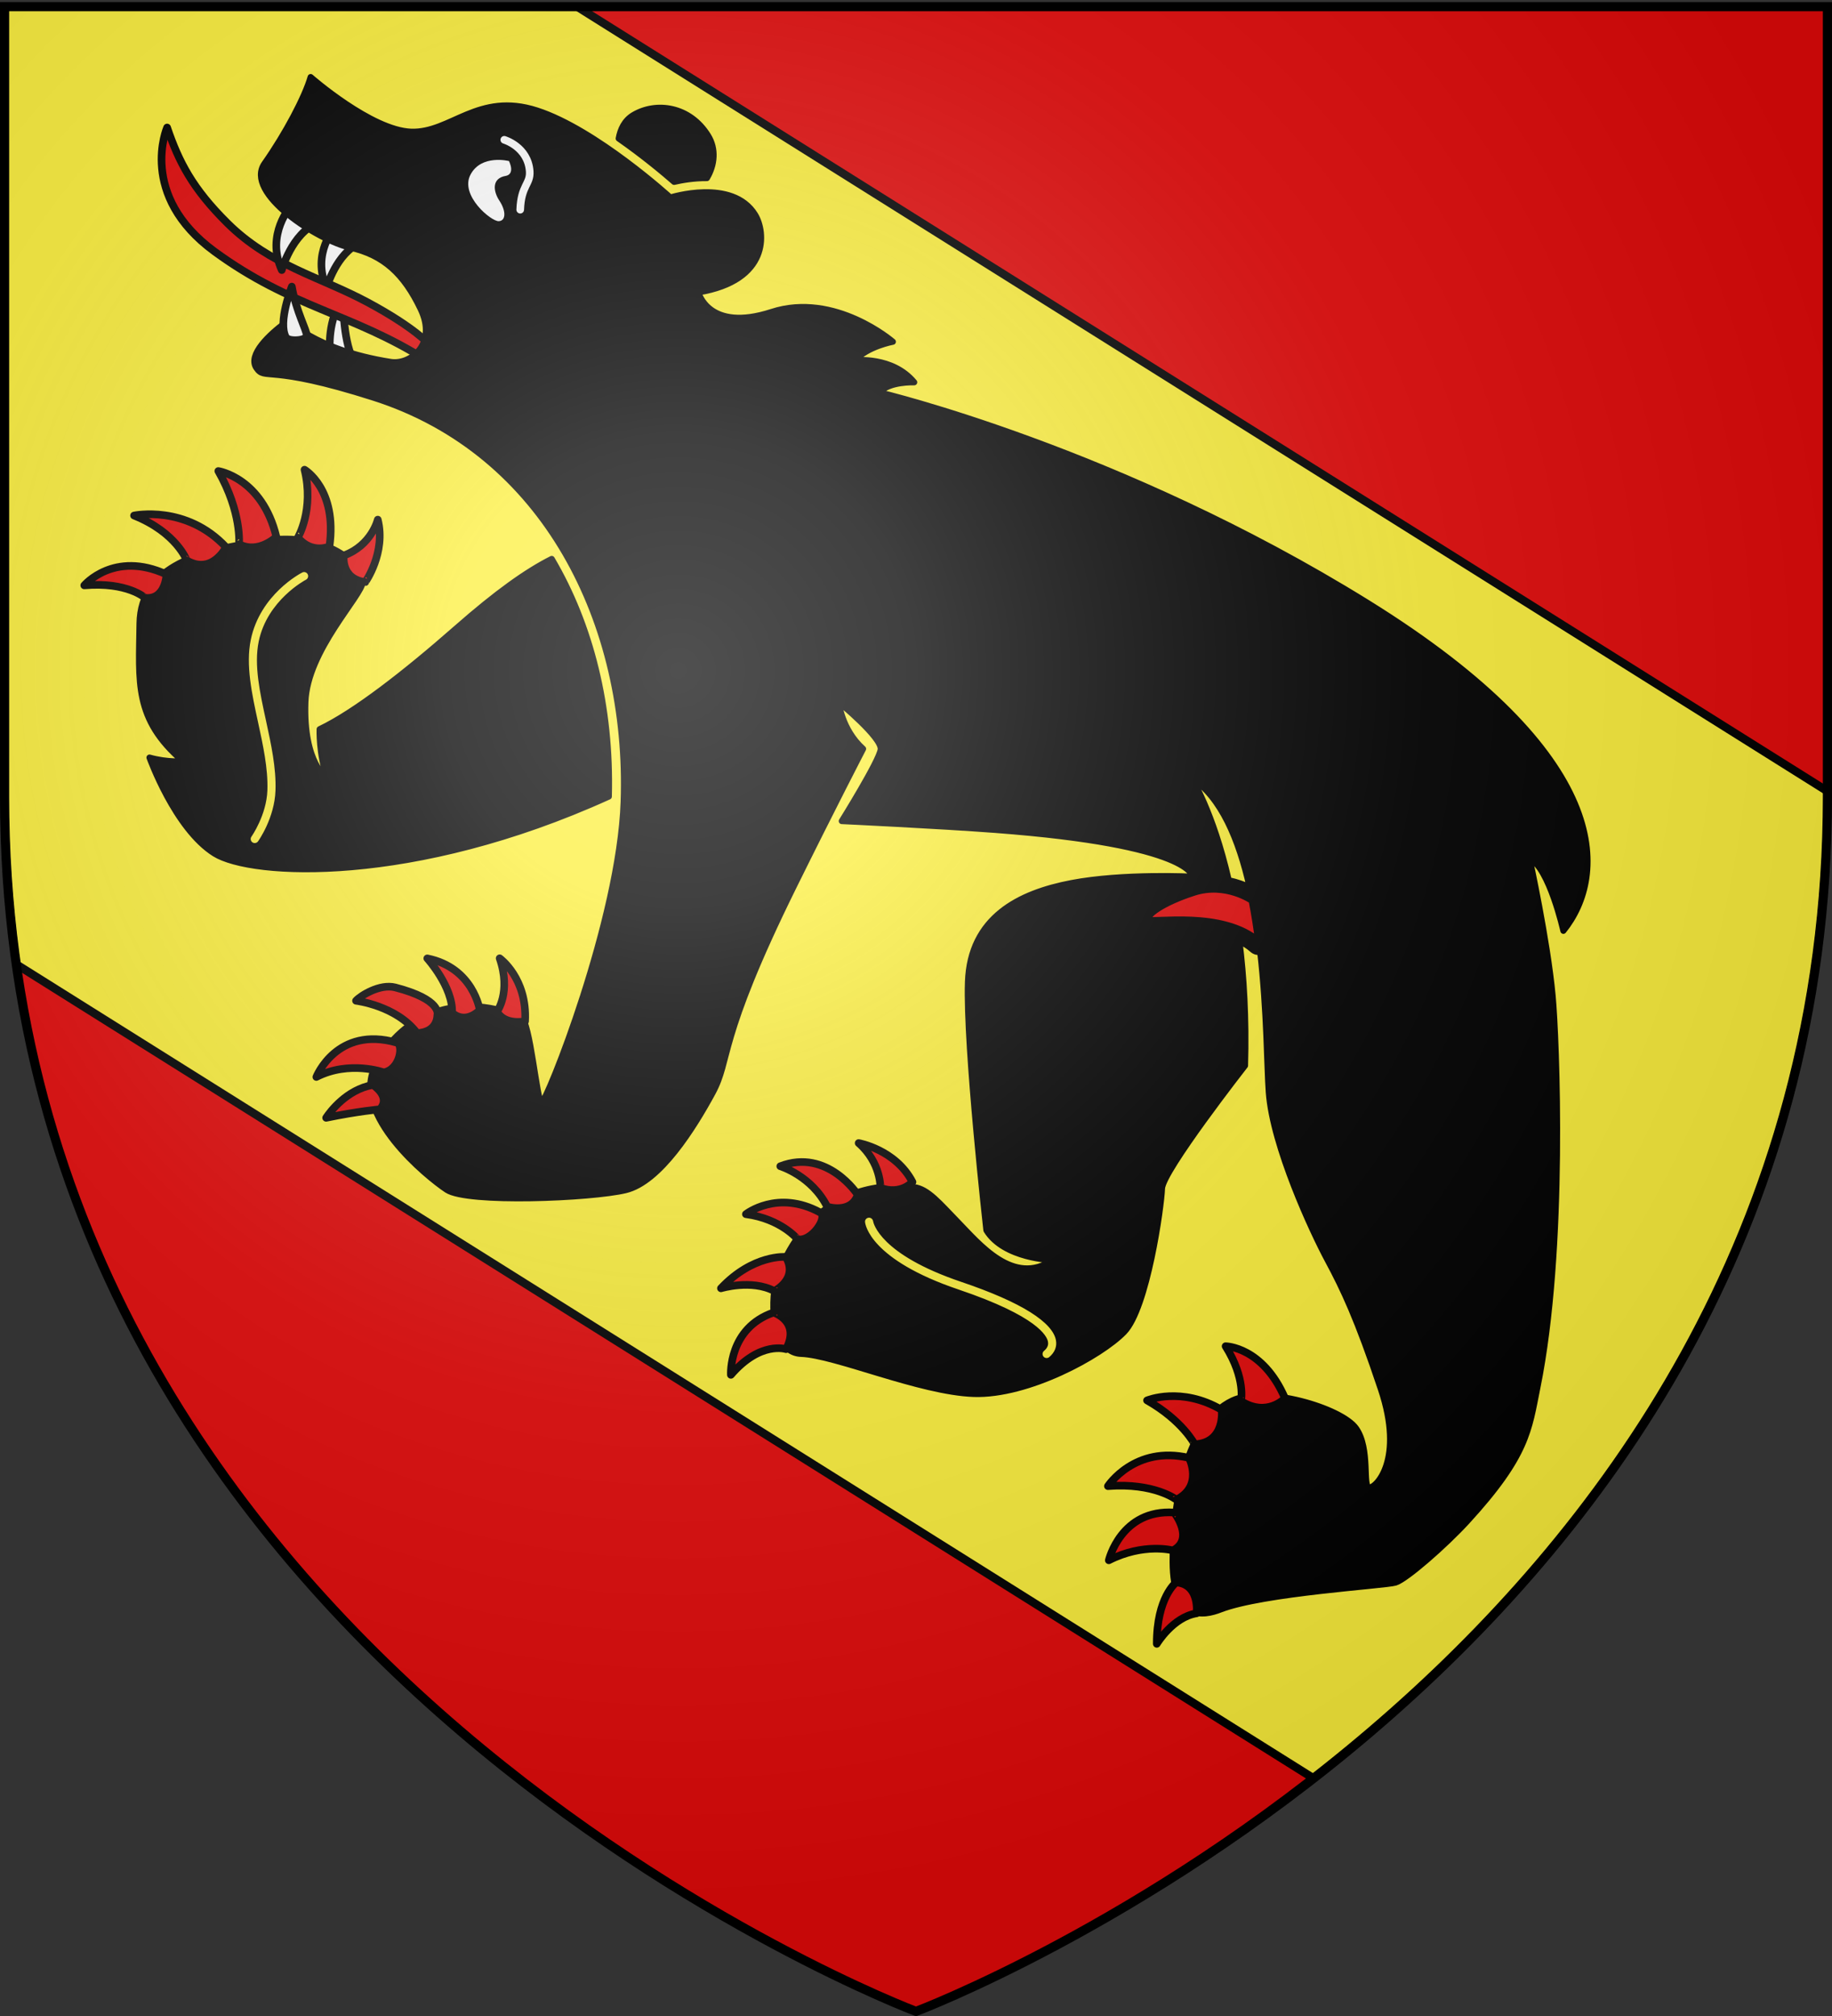 <?xml version="1.0" encoding="utf-8"?>
<!-- Generator: Adobe Illustrator 16.0.0, SVG Export Plug-In . SVG Version: 6.00 Build 0)  -->
<!DOCTYPE svg PUBLIC "-//W3C//DTD SVG 1.1//EN" "http://www.w3.org/Graphics/SVG/1.1/DTD/svg11.dtd">
<svg version="1.1"
	 id="svg2" xmlns:dc="http://purl.org/dc/elements/1.1/" xmlns:cc="http://creativecommons.org/ns#" xmlns:rdf="http://www.w3.org/1999/02/22-rdf-syntax-ns#" xmlns:sodipodi="http://sodipodi.sourceforge.net/DTD/sodipodi-0.dtd" xmlns:inkscape="http://www.inkscape.org/namespaces/inkscape" xmlns:svg="http://www.w3.org/2000/svg" inkscape:output_extension="org.inkscape.output.svg.inkscape" sodipodi:docname="Blason ville fr Guerpont 55.svg" sodipodi:version="0.32" inkscape:version="0.48.1 r9760" inkscape:export-ydpi="144" inkscape:export-filename="/Users/olivier/Desktop/Blason Rouge/Blason_Vide_3D.png" inkscape:export-xdpi="144"
	 xmlns="http://www.w3.org/2000/svg" xmlns:xlink="http://www.w3.org/1999/xlink" x="0px" y="0px" width="600px" height="660px"
	 viewBox="0 0 600 660" enable-background="new 0 0 600 660" xml:space="preserve">
<rect x="0" y="0" width="600" height="660" fill="#333333" stroke="none"/>
<g id="layer1_1_" inkscape:label="Contour final" inkscape:groupmode="layer" sodipodi:insensitive="true">
	<path id="path1411_1_" sodipodi:nodetypes="cccccc" inkscape:export-ydpi="144" inkscape:export-xdpi="144" fill="#E20909" d="
		M300,658.5c0,0-298.5-112.317-298.5-397.771V2.178h597V260.73C598.5,546.18,300,658.5,300,658.5z"/>
</g>
<path fill="#FCEF3C" stroke="#000000" stroke-width="2.7" stroke-linecap="round" stroke-linejoin="round" d="M598.5,259.033
	L189.001,2.178H1.5v258.551c0,19.098,1.348,37.414,3.841,54.98l424.856,266.488C510.6,519.544,598.5,415.632,598.5,260.73V259.033z"
	/>
<sodipodi:namedview  height="660px" gridtolerance="10.0" guidetolerance="10.0" objecttolerance="10.0" borderopacity="1.0" bordercolor="#666666" pagecolor="#f2efe7" showgrid="false" inkscape:zoom="0.58696502" inkscape:cx="111.0719" inkscape:cy="329.66161" showguides="true" id="base" inkscape:window-height="605" inkscape:window-width="1047" inkscape:pageopacity="1" inkscape:pageshadow="2" inkscape:guide-bbox="true" inkscape:current-layer="g2866" inkscape:window-y="4" inkscape:window-x="351" inkscape:window-maximized="0">
	<sodipodi:guide  id="guide33117" orientation="1,0" position="300,286"></sodipodi:guide>
</sodipodi:namedview>
<desc  id="desc4">Flag of Canton of Valais (Wallis)</desc>
<defs>
	
	
		<inkscape:perspective  inkscape:vp_z="600 : 330 : 1" inkscape:vp_y="0 : 1000 : 0" inkscape:vp_x="0 : 330 : 1" id="perspective22" sodipodi:type="inkscape:persp3d" inkscape:persp3d-origin="300 : 220 : 1">
		</inkscape:perspective>
	
		<inkscape:perspective  inkscape:vp_z="600 : 330 : 1" inkscape:vp_y="0 : 1000 : 0" inkscape:vp_x="0 : 330 : 1" id="perspective32" sodipodi:type="inkscape:persp3d" inkscape:persp3d-origin="300 : 220 : 1">
		</inkscape:perspective>
	
		<inkscape:perspective  inkscape:vp_z="744.09448 : 526.18109 : 1" inkscape:vp_y="0 : 1000 : 0" inkscape:vp_x="0 : 526.18109 : 1" id="perspective13892" sodipodi:type="inkscape:persp3d" inkscape:persp3d-origin="372.04724 : 350.78739 : 1">
		</inkscape:perspective>
	
		<inkscape:perspective  inkscape:vp_z="600 : 330 : 1" inkscape:vp_y="0 : 1000 : 0" inkscape:vp_x="0 : 330 : 1" id="perspective97" sodipodi:type="inkscape:persp3d" inkscape:persp3d-origin="300 : 220 : 1">
		</inkscape:perspective>
	
		<inkscape:perspective  inkscape:vp_z="438 : 240 : 1" inkscape:vp_y="0 : 1000 : 0" inkscape:vp_x="0 : 240 : 1" id="perspective153" sodipodi:type="inkscape:persp3d" inkscape:persp3d-origin="219 : 160 : 1">
		</inkscape:perspective>
	
		<inkscape:perspective  inkscape:vp_z="744.09448 : 526.18109 : 1" inkscape:vp_y="0 : 1000 : 0" inkscape:vp_x="0 : 526.18109 : 1" id="perspective9901" sodipodi:type="inkscape:persp3d" inkscape:persp3d-origin="372.04724 : 350.78739 : 1">
		</inkscape:perspective>
	
		<inkscape:perspective  inkscape:vp_z="744.09448 : 526.18109 : 1" inkscape:vp_y="0 : 1000 : 0" inkscape:vp_x="0 : 526.18109 : 1" id="perspective14393" sodipodi:type="inkscape:persp3d" inkscape:persp3d-origin="372.04724 : 350.78739 : 1">
		</inkscape:perspective>
	
		<inkscape:perspective  inkscape:vp_z="744.09448 : 526.18109 : 1" inkscape:vp_y="0 : 1000 : 0" inkscape:vp_x="0 : 526.18109 : 1" id="perspective42068" sodipodi:type="inkscape:persp3d" inkscape:persp3d-origin="372.04724 : 350.78739 : 1">
		</inkscape:perspective>
	
		<inkscape:perspective  inkscape:vp_z="744.09448 : 526.18109 : 1" inkscape:vp_y="0 : 1000 : 0" inkscape:vp_x="0 : 526.18109 : 1" id="perspective41980" sodipodi:type="inkscape:persp3d" inkscape:persp3d-origin="372.04724 : 350.78739 : 1">
		</inkscape:perspective>
	
		<inkscape:perspective  inkscape:vp_z="744.09448 : 526.18109 : 1" inkscape:vp_y="0 : 1000 : 0" inkscape:vp_x="0 : 526.18109 : 1" id="perspective17821" sodipodi:type="inkscape:persp3d" inkscape:persp3d-origin="372.04724 : 350.78739 : 1">
		</inkscape:perspective>
	
		<inkscape:perspective  inkscape:vp_z="744.09448 : 526.18109 : 1" inkscape:vp_y="0 : 1000 : 0" inkscape:vp_x="0 : 526.18109 : 1" id="perspective8417" sodipodi:type="inkscape:persp3d" inkscape:persp3d-origin="372.04724 : 350.78739 : 1">
		</inkscape:perspective>
	
		<inkscape:perspective  inkscape:vp_z="744.09448 : 526.18109 : 1" inkscape:vp_y="0 : 1000 : 0" inkscape:vp_x="0 : 526.18109 : 1" id="perspective8367" sodipodi:type="inkscape:persp3d" inkscape:persp3d-origin="372.04724 : 350.78739 : 1">
		</inkscape:perspective>
	
		<inkscape:perspective  inkscape:vp_z="744.09448 : 526.18109 : 1" inkscape:vp_y="0 : 1000 : 0" inkscape:vp_x="0 : 526.18109 : 1" id="perspective7204" sodipodi:type="inkscape:persp3d" inkscape:persp3d-origin="372.04724 : 350.78739 : 1">
		</inkscape:perspective>
	
		<inkscape:perspective  inkscape:vp_z="744.09448 : 526.18109 : 1" inkscape:vp_y="0 : 1000 : 0" inkscape:vp_x="0 : 526.18109 : 1" id="perspective33480" sodipodi:type="inkscape:persp3d" inkscape:persp3d-origin="372.04724 : 350.78739 : 1">
		</inkscape:perspective>
	
		<inkscape:perspective  inkscape:vp_z="744.09448 : 526.18109 : 1" inkscape:vp_y="0 : 1000 : 0" inkscape:vp_x="0 : 526.18109 : 1" id="perspective10262" sodipodi:type="inkscape:persp3d" inkscape:persp3d-origin="372.04724 : 350.78739 : 1">
		</inkscape:perspective>
	
		<inkscape:perspective  inkscape:vp_z="744.09448 : 526.18109 : 1" inkscape:vp_y="0 : 1000 : 0" inkscape:vp_x="0 : 526.18109 : 1" id="perspective33797" sodipodi:type="inkscape:persp3d" inkscape:persp3d-origin="372.04724 : 350.78739 : 1">
		</inkscape:perspective>
	
		<inkscape:perspective  inkscape:vp_z="744.09448 : 526.18109 : 1" inkscape:vp_y="0 : 1000 : 0" inkscape:vp_x="0 : 526.18109 : 1" id="perspective33471" sodipodi:type="inkscape:persp3d" inkscape:persp3d-origin="372.04724 : 350.78739 : 1">
		</inkscape:perspective>
	
		<inkscape:perspective  inkscape:vp_z="744.09448 : 526.18109 : 1" inkscape:vp_y="0 : 1000 : 0" inkscape:vp_x="0 : 526.18109 : 1" id="perspective33461" sodipodi:type="inkscape:persp3d" inkscape:persp3d-origin="372.04724 : 350.78739 : 1">
		</inkscape:perspective>
	
		<inkscape:perspective  inkscape:vp_z="744.09448 : 526.18109 : 1" inkscape:vp_y="0 : 1000 : 0" inkscape:vp_x="0 : 526.18109 : 1" id="perspective10275" sodipodi:type="inkscape:persp3d" inkscape:persp3d-origin="372.04724 : 350.78739 : 1">
		</inkscape:perspective>
	
		<inkscape:perspective  inkscape:vp_z="744.09448 : 526.18109 : 1" inkscape:vp_y="0 : 1000 : 0" inkscape:vp_x="0 : 526.18109 : 1" id="perspective10157" sodipodi:type="inkscape:persp3d" inkscape:persp3d-origin="372.04724 : 350.78739 : 1">
		</inkscape:perspective>
	
		<inkscape:perspective  inkscape:vp_z="744.09448 : 526.18109 : 1" inkscape:vp_y="0 : 1000 : 0" inkscape:vp_x="0 : 526.18109 : 1" id="perspective5217" sodipodi:type="inkscape:persp3d" inkscape:persp3d-origin="372.04724 : 350.78739 : 1">
		</inkscape:perspective>
	
		<inkscape:perspective  inkscape:vp_z="744.09448 : 526.18109 : 1" inkscape:vp_y="0 : 1000 : 0" inkscape:vp_x="0 : 526.18109 : 1" id="perspective11874" sodipodi:type="inkscape:persp3d" inkscape:persp3d-origin="372.04724 : 350.78739 : 1">
		</inkscape:perspective>
	
		<inkscape:perspective  inkscape:vp_z="744.09448 : 526.18109 : 1" inkscape:vp_y="0 : 1000 : 0" inkscape:vp_x="0 : 526.18109 : 1" id="perspective8299" sodipodi:type="inkscape:persp3d" inkscape:persp3d-origin="372.04724 : 350.78739 : 1">
		</inkscape:perspective>
	
		<inkscape:perspective  inkscape:vp_z="744.09448 : 526.18109 : 1" inkscape:vp_y="0 : 1000 : 0" inkscape:vp_x="0 : 526.18109 : 1" id="perspective12112" sodipodi:type="inkscape:persp3d" inkscape:persp3d-origin="372.04724 : 350.78739 : 1">
		</inkscape:perspective>
	
		<inkscape:perspective  inkscape:vp_z="744.09448 : 526.18109 : 1" inkscape:vp_y="0 : 1000 : 0" inkscape:vp_x="0 : 526.18109 : 1" id="perspective9256" sodipodi:type="inkscape:persp3d" inkscape:persp3d-origin="372.04724 : 350.78739 : 1">
		</inkscape:perspective>
	
		<inkscape:perspective  inkscape:vp_z="744.09448 : 526.18109 : 1" inkscape:vp_y="0 : 1000 : 0" inkscape:vp_x="0 : 526.18109 : 1" id="perspective7683" sodipodi:type="inkscape:persp3d" inkscape:persp3d-origin="372.04724 : 350.78739 : 1">
		</inkscape:perspective>
	
		<inkscape:perspective  inkscape:vp_z="744.09448 : 526.18109 : 1" inkscape:vp_y="0 : 1000 : 0" inkscape:vp_x="0 : 526.18109 : 1" id="perspective6173" sodipodi:type="inkscape:persp3d" inkscape:persp3d-origin="372.04724 : 350.78739 : 1">
		</inkscape:perspective>
	
		<inkscape:perspective  inkscape:vp_z="744.09448 : 526.18109 : 1" inkscape:vp_y="0 : 1000 : 0" inkscape:vp_x="0 : 526.18109 : 1" id="perspective6678" sodipodi:type="inkscape:persp3d" inkscape:persp3d-origin="372.04724 : 350.78739 : 1">
		</inkscape:perspective>
	
		<inkscape:perspective  inkscape:vp_z="744.09448 : 526.18109 : 1" inkscape:vp_y="6.123234e-14 : 1000 : 0" inkscape:vp_x="0 : 526.18109 : 1" id="perspective7908" sodipodi:type="inkscape:persp3d" inkscape:persp3d-origin="372.04724 : 350.78739 : 1">
		</inkscape:perspective>
	
		<inkscape:perspective  inkscape:vp_z="600 : 330 : 1" inkscape:vp_y="0 : 1000 : 0" inkscape:vp_x="0 : 330 : 1" id="perspective62" sodipodi:type="inkscape:persp3d" inkscape:persp3d-origin="300 : 220 : 1">
		</inkscape:perspective>
	
		<inkscape:perspective  inkscape:vp_z="744.09448 : 526.18109 : 1" inkscape:vp_y="0 : 1000 : 0" inkscape:vp_x="0 : 526.18109 : 1" id="perspective10" sodipodi:type="inkscape:persp3d" inkscape:persp3d-origin="372.04724 : 350.78739 : 1">
		</inkscape:perspective>
	
		<inkscape:perspective  inkscape:vp_z="600 : 330 : 1" inkscape:vp_y="0 : 1000 : 0" inkscape:vp_x="0 : 330 : 1" id="perspective59" sodipodi:type="inkscape:persp3d" inkscape:persp3d-origin="300 : 220 : 1">
		</inkscape:perspective>
	
		<inkscape:perspective  inkscape:vp_z="744.09448 : 526.18109 : 1" inkscape:vp_y="0 : 1000 : 0" inkscape:vp_x="0 : 526.18109 : 1" id="perspective11146" sodipodi:type="inkscape:persp3d" inkscape:persp3d-origin="372.04724 : 350.78739 : 1">
		</inkscape:perspective>
	
		<inkscape:perspective  inkscape:vp_z="600 : 330 : 1" inkscape:vp_y="0 : 1000 : 0" inkscape:vp_x="0 : 330 : 1" id="perspective62-6" sodipodi:type="inkscape:persp3d" inkscape:persp3d-origin="300 : 220 : 1">
		</inkscape:perspective>
	
		<inkscape:perspective  inkscape:vp_z="600 : 330 : 1" inkscape:vp_y="0 : 1000 : 0" inkscape:vp_x="0 : 330 : 1" id="perspective8673" sodipodi:type="inkscape:persp3d" inkscape:persp3d-origin="300 : 220 : 1">
		</inkscape:perspective>
	
		<inkscape:perspective  inkscape:vp_z="600 : 330 : 1" inkscape:vp_y="0 : 1000 : 0" inkscape:vp_x="0 : 330 : 1" id="perspective8381" sodipodi:type="inkscape:persp3d" inkscape:persp3d-origin="300 : 220 : 1">
		</inkscape:perspective>
	
		<inkscape:perspective  inkscape:vp_z="600 : 330 : 1" inkscape:vp_y="0 : 1000 : 0" inkscape:vp_x="0 : 330 : 1" id="perspective8381-9" sodipodi:type="inkscape:persp3d" inkscape:persp3d-origin="300 : 220 : 1">
		</inkscape:perspective>
	
		<inkscape:perspective  inkscape:vp_z="600 : 330 : 1" inkscape:vp_y="0 : 1000 : 0" inkscape:vp_x="0 : 330 : 1" id="perspective8673-4" sodipodi:type="inkscape:persp3d" inkscape:persp3d-origin="300 : 220 : 1">
		</inkscape:perspective>
	
		<inkscape:perspective  inkscape:vp_z="600 : 330 : 1" inkscape:vp_y="0 : 1000 : 0" inkscape:vp_x="0 : 330 : 1" id="perspective62-0" sodipodi:type="inkscape:persp3d" inkscape:persp3d-origin="300 : 220 : 1">
		</inkscape:perspective>
	
		<inkscape:perspective  inkscape:vp_z="744.09448 : 526.18109 : 1" inkscape:vp_y="0 : 1000 : 0" inkscape:vp_x="0 : 526.18109 : 1" id="perspective11146-0" sodipodi:type="inkscape:persp3d" inkscape:persp3d-origin="372.04724 : 350.78739 : 1">
		</inkscape:perspective>
	
		<inkscape:perspective  inkscape:vp_z="600 : 330 : 1" inkscape:vp_y="0 : 1000 : 0" inkscape:vp_x="0 : 330 : 1" id="perspective2587" sodipodi:type="inkscape:persp3d" inkscape:persp3d-origin="300 : 220 : 1">
		</inkscape:perspective>
	
		<inkscape:perspective  inkscape:vp_z="600 : 330 : 1" inkscape:vp_y="0 : 1000 : 0" inkscape:vp_x="0 : 330 : 1" id="perspective36" sodipodi:type="inkscape:persp3d" inkscape:persp3d-origin="300 : 220 : 1">
		</inkscape:perspective>
	
		<inkscape:perspective  inkscape:vp_z="700 : 600 : 1" inkscape:vp_y="0 : 1000 : 0" inkscape:vp_x="-50 : 600 : 1" id="perspective4137" sodipodi:type="inkscape:persp3d" inkscape:persp3d-origin="300 : 400 : 1">
		</inkscape:perspective>
	
		<inkscape:perspective  inkscape:vp_z="700 : 600 : 1" inkscape:vp_y="0 : 1000 : 0" inkscape:vp_x="-50 : 600 : 1" id="perspective11825" sodipodi:type="inkscape:persp3d" inkscape:persp3d-origin="300 : 400 : 1">
		</inkscape:perspective>
	
		<inkscape:perspective  inkscape:vp_z="700 : 600 : 1" inkscape:vp_y="0 : 1000 : 0" inkscape:vp_x="-50 : 600 : 1" id="perspective10951" sodipodi:type="inkscape:persp3d" inkscape:persp3d-origin="300 : 400 : 1">
		</inkscape:perspective>
	
		<inkscape:perspective  inkscape:vp_z="700 : 600 : 1" inkscape:vp_y="0 : 1000 : 0" inkscape:vp_x="-50 : 600 : 1" id="perspective14654" sodipodi:type="inkscape:persp3d" inkscape:persp3d-origin="300 : 400 : 1">
		</inkscape:perspective>
	
		<inkscape:perspective  inkscape:vp_z="700 : 600 : 1" inkscape:vp_y="0 : 1000 : 0" inkscape:vp_x="-50 : 600 : 1" id="perspective10025" sodipodi:type="inkscape:persp3d" inkscape:persp3d-origin="300 : 400 : 1">
		</inkscape:perspective>
	
		<inkscape:perspective  inkscape:vp_z="700 : 600 : 1" inkscape:vp_y="0 : 1000 : 0" inkscape:vp_x="-50 : 600 : 1" id="perspective2596" sodipodi:type="inkscape:persp3d" inkscape:persp3d-origin="300 : 400 : 1">
		</inkscape:perspective>
	
		<inkscape:perspective  inkscape:vp_z="744.09448 : 526.18109 : 1" inkscape:vp_y="0 : 1000 : 0" inkscape:vp_x="0 : 526.18109 : 1" id="perspective2494" sodipodi:type="inkscape:persp3d" inkscape:persp3d-origin="372.04724 : 350.78739 : 1">
		</inkscape:perspective>
	
		<inkscape:perspective  inkscape:vp_z="600 : 330 : 1" inkscape:vp_y="0 : 1000 : 0" inkscape:vp_x="0 : 330 : 1" id="perspective91" sodipodi:type="inkscape:persp3d" inkscape:persp3d-origin="300 : 220 : 1">
		</inkscape:perspective>
	
		<inkscape:perspective  inkscape:vp_z="744.09448 : 526.18109 : 1" inkscape:vp_y="0 : 1000 : 0" inkscape:vp_x="0 : 526.18109 : 1" id="perspective2494-7" sodipodi:type="inkscape:persp3d" inkscape:persp3d-origin="372.04724 : 350.78739 : 1">
		</inkscape:perspective>
	
		<inkscape:perspective  inkscape:vp_z="600 : 330 : 1" inkscape:vp_y="0 : 1000 : 0" inkscape:vp_x="0 : 330 : 1" id="perspective91-6" sodipodi:type="inkscape:persp3d" inkscape:persp3d-origin="300 : 220 : 1">
		</inkscape:perspective>
	
		<inkscape:perspective  inkscape:vp_z="744.09448 : 526.18109 : 1" inkscape:vp_y="0 : 1000 : 0" inkscape:vp_x="0 : 526.18109 : 1" id="perspective2390" sodipodi:type="inkscape:persp3d" inkscape:persp3d-origin="372.04724 : 350.78739 : 1">
		</inkscape:perspective>
	
		<inkscape:perspective  inkscape:vp_z="744.09448 : 526.18109 : 1" inkscape:vp_y="0 : 1000 : 0" inkscape:vp_x="0 : 526.18109 : 1" id="perspective10-3" sodipodi:type="inkscape:persp3d" inkscape:persp3d-origin="372.04724 : 350.78739 : 1">
		</inkscape:perspective>
	
		<inkscape:perspective  inkscape:vp_z="600 : 330 : 1" inkscape:vp_y="0 : 1000 : 0" inkscape:vp_x="0 : 330 : 1" id="perspective107" sodipodi:type="inkscape:persp3d" inkscape:persp3d-origin="300 : 220 : 1">
		</inkscape:perspective>
	
		<inkscape:perspective  inkscape:vp_z="600 : 330 : 1" inkscape:vp_y="0 : 1000 : 0" inkscape:vp_x="0 : 330 : 1" id="perspective29" sodipodi:type="inkscape:persp3d" inkscape:persp3d-origin="300 : 220 : 1">
		</inkscape:perspective>
	
		<inkscape:perspective  inkscape:vp_z="600 : 330 : 1" inkscape:vp_y="0 : 1000 : 0" inkscape:vp_x="0 : 330 : 1" id="perspective157" sodipodi:type="inkscape:persp3d" inkscape:persp3d-origin="300 : 220 : 1">
		</inkscape:perspective>
	
		<inkscape:perspective  inkscape:vp_z="600 : 330 : 1" inkscape:vp_y="0 : 1000 : 0" inkscape:vp_x="0 : 330 : 1" id="perspective462" sodipodi:type="inkscape:persp3d" inkscape:persp3d-origin="300 : 220 : 1">
		</inkscape:perspective>
	
		<inkscape:perspective  inkscape:vp_z="744.09448 : 526.18109 : 1" inkscape:vp_y="0 : 1000 : 0" inkscape:vp_x="0 : 526.18109 : 1" id="perspective12141" sodipodi:type="inkscape:persp3d" inkscape:persp3d-origin="372.04724 : 350.78739 : 1">
		</inkscape:perspective>
	
		<inkscape:perspective  inkscape:vp_z="744.09448 : 526.18109 : 1" inkscape:vp_y="0 : 1000 : 0" inkscape:vp_x="0 : 526.18109 : 1" id="perspective12141-8" sodipodi:type="inkscape:persp3d" inkscape:persp3d-origin="372.04724 : 350.78739 : 1">
		</inkscape:perspective>
	
		<inkscape:perspective  inkscape:vp_z="600 : 330 : 1" inkscape:vp_y="0 : 1000 : 0" inkscape:vp_x="0 : 330 : 1" id="perspective462-0" sodipodi:type="inkscape:persp3d" inkscape:persp3d-origin="300 : 220 : 1">
		</inkscape:perspective>
	
		<inkscape:perspective  inkscape:vp_z="600 : 330 : 1" inkscape:vp_y="0 : 1000 : 0" inkscape:vp_x="0 : 330 : 1" id="perspective157-0" sodipodi:type="inkscape:persp3d" inkscape:persp3d-origin="300 : 220 : 1">
		</inkscape:perspective>
	
		<inkscape:perspective  inkscape:vp_z="600 : 330 : 1" inkscape:vp_y="0 : 1000 : 0" inkscape:vp_x="0 : 330 : 1" id="perspective29-0" sodipodi:type="inkscape:persp3d" inkscape:persp3d-origin="300 : 220 : 1">
		</inkscape:perspective>
	
		<inkscape:perspective  inkscape:vp_z="600 : 330 : 1" inkscape:vp_y="0 : 1000 : 0" inkscape:vp_x="0 : 330 : 1" id="perspective107-7" sodipodi:type="inkscape:persp3d" inkscape:persp3d-origin="300 : 220 : 1">
		</inkscape:perspective>
	
		<inkscape:perspective  inkscape:vp_z="744.09448 : 526.18109 : 1" inkscape:vp_y="0 : 1000 : 0" inkscape:vp_x="0 : 526.18109 : 1" id="perspective10-3-1" sodipodi:type="inkscape:persp3d" inkscape:persp3d-origin="372.04724 : 350.78739 : 1">
		</inkscape:perspective>
	
		<inkscape:perspective  inkscape:vp_z="744.09448 : 526.18109 : 1" inkscape:vp_y="0 : 1000 : 0" inkscape:vp_x="0 : 526.18109 : 1" id="perspective2390-6" sodipodi:type="inkscape:persp3d" inkscape:persp3d-origin="372.04724 : 350.78739 : 1">
		</inkscape:perspective>
	
		<inkscape:perspective  inkscape:vp_z="600 : 330 : 1" inkscape:vp_y="0 : 1000 : 0" inkscape:vp_x="0 : 330 : 1" id="perspective91-6-1" sodipodi:type="inkscape:persp3d" inkscape:persp3d-origin="300 : 220 : 1">
		</inkscape:perspective>
	
		<inkscape:perspective  inkscape:vp_z="744.09448 : 526.18109 : 1" inkscape:vp_y="0 : 1000 : 0" inkscape:vp_x="0 : 526.18109 : 1" id="perspective2494-7-0" sodipodi:type="inkscape:persp3d" inkscape:persp3d-origin="372.04724 : 350.78739 : 1">
		</inkscape:perspective>
	
		<inkscape:perspective  inkscape:vp_z="600 : 330 : 1" inkscape:vp_y="0 : 1000 : 0" inkscape:vp_x="0 : 330 : 1" id="perspective91-3" sodipodi:type="inkscape:persp3d" inkscape:persp3d-origin="300 : 220 : 1">
		</inkscape:perspective>
	
		<inkscape:perspective  inkscape:vp_z="744.09448 : 526.18109 : 1" inkscape:vp_y="0 : 1000 : 0" inkscape:vp_x="0 : 526.18109 : 1" id="perspective2494-5" sodipodi:type="inkscape:persp3d" inkscape:persp3d-origin="372.04724 : 350.78739 : 1">
		</inkscape:perspective>
	
		<inkscape:perspective  inkscape:vp_z="700 : 600 : 1" inkscape:vp_y="0 : 1000 : 0" inkscape:vp_x="-50 : 600 : 1" id="perspective2596-3" sodipodi:type="inkscape:persp3d" inkscape:persp3d-origin="300 : 400 : 1">
		</inkscape:perspective>
	
		<inkscape:perspective  inkscape:vp_z="700 : 600 : 1" inkscape:vp_y="0 : 1000 : 0" inkscape:vp_x="-50 : 600 : 1" id="perspective10025-3" sodipodi:type="inkscape:persp3d" inkscape:persp3d-origin="300 : 400 : 1">
		</inkscape:perspective>
	
		<inkscape:perspective  inkscape:vp_z="700 : 600 : 1" inkscape:vp_y="0 : 1000 : 0" inkscape:vp_x="-50 : 600 : 1" id="perspective14654-0" sodipodi:type="inkscape:persp3d" inkscape:persp3d-origin="300 : 400 : 1">
		</inkscape:perspective>
	
		<inkscape:perspective  inkscape:vp_z="700 : 600 : 1" inkscape:vp_y="0 : 1000 : 0" inkscape:vp_x="-50 : 600 : 1" id="perspective10951-6" sodipodi:type="inkscape:persp3d" inkscape:persp3d-origin="300 : 400 : 1">
		</inkscape:perspective>
	
		<inkscape:perspective  inkscape:vp_z="700 : 600 : 1" inkscape:vp_y="0 : 1000 : 0" inkscape:vp_x="-50 : 600 : 1" id="perspective11825-0" sodipodi:type="inkscape:persp3d" inkscape:persp3d-origin="300 : 400 : 1">
		</inkscape:perspective>
	
		<inkscape:perspective  inkscape:vp_z="700 : 600 : 1" inkscape:vp_y="0 : 1000 : 0" inkscape:vp_x="-50 : 600 : 1" id="perspective4137-0" sodipodi:type="inkscape:persp3d" inkscape:persp3d-origin="300 : 400 : 1">
		</inkscape:perspective>
	
		<inkscape:perspective  inkscape:vp_z="600 : 330 : 1" inkscape:vp_y="0 : 1000 : 0" inkscape:vp_x="0 : 330 : 1" id="perspective36-3" sodipodi:type="inkscape:persp3d" inkscape:persp3d-origin="300 : 220 : 1">
		</inkscape:perspective>
	
		<inkscape:perspective  inkscape:vp_z="600 : 330 : 1" inkscape:vp_y="0 : 1000 : 0" inkscape:vp_x="0 : 330 : 1" id="perspective2587-0" sodipodi:type="inkscape:persp3d" inkscape:persp3d-origin="300 : 220 : 1">
		</inkscape:perspective>
	
		<inkscape:perspective  inkscape:vp_z="744.09448 : 526.18109 : 1" inkscape:vp_y="0 : 1000 : 0" inkscape:vp_x="0 : 526.18109 : 1" id="perspective11146-0-1" sodipodi:type="inkscape:persp3d" inkscape:persp3d-origin="372.04724 : 350.78739 : 1">
		</inkscape:perspective>
	
		<inkscape:perspective  inkscape:vp_z="600 : 330 : 1" inkscape:vp_y="0 : 1000 : 0" inkscape:vp_x="0 : 330 : 1" id="perspective62-0-8" sodipodi:type="inkscape:persp3d" inkscape:persp3d-origin="300 : 220 : 1">
		</inkscape:perspective>
	
		<inkscape:perspective  inkscape:vp_z="600 : 330 : 1" inkscape:vp_y="0 : 1000 : 0" inkscape:vp_x="0 : 330 : 1" id="perspective8673-4-0" sodipodi:type="inkscape:persp3d" inkscape:persp3d-origin="300 : 220 : 1">
		</inkscape:perspective>
	
		<inkscape:perspective  inkscape:vp_z="600 : 330 : 1" inkscape:vp_y="0 : 1000 : 0" inkscape:vp_x="0 : 330 : 1" id="perspective8381-9-7" sodipodi:type="inkscape:persp3d" inkscape:persp3d-origin="300 : 220 : 1">
		</inkscape:perspective>
	
		<inkscape:perspective  inkscape:vp_z="600 : 330 : 1" inkscape:vp_y="0 : 1000 : 0" inkscape:vp_x="0 : 330 : 1" id="perspective8381-5" sodipodi:type="inkscape:persp3d" inkscape:persp3d-origin="300 : 220 : 1">
		</inkscape:perspective>
	
		<inkscape:perspective  inkscape:vp_z="600 : 330 : 1" inkscape:vp_y="0 : 1000 : 0" inkscape:vp_x="0 : 330 : 1" id="perspective8673-2" sodipodi:type="inkscape:persp3d" inkscape:persp3d-origin="300 : 220 : 1">
		</inkscape:perspective>
	
		<inkscape:perspective  inkscape:vp_z="600 : 330 : 1" inkscape:vp_y="0 : 1000 : 0" inkscape:vp_x="0 : 330 : 1" id="perspective62-6-5" sodipodi:type="inkscape:persp3d" inkscape:persp3d-origin="300 : 220 : 1">
		</inkscape:perspective>
	
		<inkscape:perspective  inkscape:vp_z="744.09448 : 526.18109 : 1" inkscape:vp_y="0 : 1000 : 0" inkscape:vp_x="0 : 526.18109 : 1" id="perspective11146-5" sodipodi:type="inkscape:persp3d" inkscape:persp3d-origin="372.04724 : 350.78739 : 1">
		</inkscape:perspective>
	
		<inkscape:perspective  inkscape:vp_z="600 : 330 : 1" inkscape:vp_y="0 : 1000 : 0" inkscape:vp_x="0 : 330 : 1" id="perspective59-6" sodipodi:type="inkscape:persp3d" inkscape:persp3d-origin="300 : 220 : 1">
		</inkscape:perspective>
	
		<inkscape:perspective  inkscape:vp_z="744.09448 : 526.18109 : 1" inkscape:vp_y="0 : 1000 : 0" inkscape:vp_x="0 : 526.18109 : 1" id="perspective10-7" sodipodi:type="inkscape:persp3d" inkscape:persp3d-origin="372.04724 : 350.78739 : 1">
		</inkscape:perspective>
	
		<inkscape:perspective  inkscape:vp_z="600 : 330 : 1" inkscape:vp_y="0 : 1000 : 0" inkscape:vp_x="0 : 330 : 1" id="perspective62-3" sodipodi:type="inkscape:persp3d" inkscape:persp3d-origin="300 : 220 : 1">
		</inkscape:perspective>
	
		<inkscape:perspective  inkscape:vp_z="744.09448 : 526.18109 : 1" inkscape:vp_y="6.123234e-14 : 1000 : 0" inkscape:vp_x="0 : 526.18109 : 1" id="perspective7908-9" sodipodi:type="inkscape:persp3d" inkscape:persp3d-origin="372.04724 : 350.78739 : 1">
		</inkscape:perspective>
	
		<inkscape:perspective  inkscape:vp_z="744.09448 : 526.18109 : 1" inkscape:vp_y="0 : 1000 : 0" inkscape:vp_x="0 : 526.18109 : 1" id="perspective6678-3" sodipodi:type="inkscape:persp3d" inkscape:persp3d-origin="372.04724 : 350.78739 : 1">
		</inkscape:perspective>
	
		<inkscape:perspective  inkscape:vp_z="744.09448 : 526.18109 : 1" inkscape:vp_y="0 : 1000 : 0" inkscape:vp_x="0 : 526.18109 : 1" id="perspective6173-4" sodipodi:type="inkscape:persp3d" inkscape:persp3d-origin="372.04724 : 350.78739 : 1">
		</inkscape:perspective>
	
		<inkscape:perspective  inkscape:vp_z="744.09448 : 526.18109 : 1" inkscape:vp_y="0 : 1000 : 0" inkscape:vp_x="0 : 526.18109 : 1" id="perspective7683-5" sodipodi:type="inkscape:persp3d" inkscape:persp3d-origin="372.04724 : 350.78739 : 1">
		</inkscape:perspective>
	
		<inkscape:perspective  inkscape:vp_z="744.09448 : 526.18109 : 1" inkscape:vp_y="0 : 1000 : 0" inkscape:vp_x="0 : 526.18109 : 1" id="perspective9256-8" sodipodi:type="inkscape:persp3d" inkscape:persp3d-origin="372.04724 : 350.78739 : 1">
		</inkscape:perspective>
	
		<inkscape:perspective  inkscape:vp_z="744.09448 : 526.18109 : 1" inkscape:vp_y="0 : 1000 : 0" inkscape:vp_x="0 : 526.18109 : 1" id="perspective12112-2" sodipodi:type="inkscape:persp3d" inkscape:persp3d-origin="372.04724 : 350.78739 : 1">
		</inkscape:perspective>
	
		<inkscape:perspective  inkscape:vp_z="744.09448 : 526.18109 : 1" inkscape:vp_y="0 : 1000 : 0" inkscape:vp_x="0 : 526.18109 : 1" id="perspective8299-6" sodipodi:type="inkscape:persp3d" inkscape:persp3d-origin="372.04724 : 350.78739 : 1">
		</inkscape:perspective>
	
		<inkscape:perspective  inkscape:vp_z="744.09448 : 526.18109 : 1" inkscape:vp_y="0 : 1000 : 0" inkscape:vp_x="0 : 526.18109 : 1" id="perspective11874-5" sodipodi:type="inkscape:persp3d" inkscape:persp3d-origin="372.04724 : 350.78739 : 1">
		</inkscape:perspective>
	
		<inkscape:perspective  inkscape:vp_z="744.09448 : 526.18109 : 1" inkscape:vp_y="0 : 1000 : 0" inkscape:vp_x="0 : 526.18109 : 1" id="perspective5217-9" sodipodi:type="inkscape:persp3d" inkscape:persp3d-origin="372.04724 : 350.78739 : 1">
		</inkscape:perspective>
	
		<inkscape:perspective  inkscape:vp_z="744.09448 : 526.18109 : 1" inkscape:vp_y="0 : 1000 : 0" inkscape:vp_x="0 : 526.18109 : 1" id="perspective10157-0" sodipodi:type="inkscape:persp3d" inkscape:persp3d-origin="372.04724 : 350.78739 : 1">
		</inkscape:perspective>
	
		<inkscape:perspective  inkscape:vp_z="744.09448 : 526.18109 : 1" inkscape:vp_y="0 : 1000 : 0" inkscape:vp_x="0 : 526.18109 : 1" id="perspective10275-0" sodipodi:type="inkscape:persp3d" inkscape:persp3d-origin="372.04724 : 350.78739 : 1">
		</inkscape:perspective>
	
		<inkscape:perspective  inkscape:vp_z="744.09448 : 526.18109 : 1" inkscape:vp_y="0 : 1000 : 0" inkscape:vp_x="0 : 526.18109 : 1" id="perspective33461-6" sodipodi:type="inkscape:persp3d" inkscape:persp3d-origin="372.04724 : 350.78739 : 1">
		</inkscape:perspective>
	
		<inkscape:perspective  inkscape:vp_z="744.09448 : 526.18109 : 1" inkscape:vp_y="0 : 1000 : 0" inkscape:vp_x="0 : 526.18109 : 1" id="perspective33471-7" sodipodi:type="inkscape:persp3d" inkscape:persp3d-origin="372.04724 : 350.78739 : 1">
		</inkscape:perspective>
	
		<inkscape:perspective  inkscape:vp_z="744.09448 : 526.18109 : 1" inkscape:vp_y="0 : 1000 : 0" inkscape:vp_x="0 : 526.18109 : 1" id="perspective33797-8" sodipodi:type="inkscape:persp3d" inkscape:persp3d-origin="372.04724 : 350.78739 : 1">
		</inkscape:perspective>
	
		<inkscape:perspective  inkscape:vp_z="744.09448 : 526.18109 : 1" inkscape:vp_y="0 : 1000 : 0" inkscape:vp_x="0 : 526.18109 : 1" id="perspective10262-1" sodipodi:type="inkscape:persp3d" inkscape:persp3d-origin="372.04724 : 350.78739 : 1">
		</inkscape:perspective>
	
		<inkscape:perspective  inkscape:vp_z="744.09448 : 526.18109 : 1" inkscape:vp_y="0 : 1000 : 0" inkscape:vp_x="0 : 526.18109 : 1" id="perspective33480-0" sodipodi:type="inkscape:persp3d" inkscape:persp3d-origin="372.04724 : 350.78739 : 1">
		</inkscape:perspective>
	
		<inkscape:perspective  inkscape:vp_z="744.09448 : 526.18109 : 1" inkscape:vp_y="0 : 1000 : 0" inkscape:vp_x="0 : 526.18109 : 1" id="perspective7204-1" sodipodi:type="inkscape:persp3d" inkscape:persp3d-origin="372.04724 : 350.78739 : 1">
		</inkscape:perspective>
	
		<inkscape:perspective  inkscape:vp_z="744.09448 : 526.18109 : 1" inkscape:vp_y="0 : 1000 : 0" inkscape:vp_x="0 : 526.18109 : 1" id="perspective8367-1" sodipodi:type="inkscape:persp3d" inkscape:persp3d-origin="372.04724 : 350.78739 : 1">
		</inkscape:perspective>
	
		<inkscape:perspective  inkscape:vp_z="744.09448 : 526.18109 : 1" inkscape:vp_y="0 : 1000 : 0" inkscape:vp_x="0 : 526.18109 : 1" id="perspective8417-2" sodipodi:type="inkscape:persp3d" inkscape:persp3d-origin="372.04724 : 350.78739 : 1">
		</inkscape:perspective>
	
		<inkscape:perspective  inkscape:vp_z="744.09448 : 526.18109 : 1" inkscape:vp_y="0 : 1000 : 0" inkscape:vp_x="0 : 526.18109 : 1" id="perspective17821-5" sodipodi:type="inkscape:persp3d" inkscape:persp3d-origin="372.04724 : 350.78739 : 1">
		</inkscape:perspective>
	
		<inkscape:perspective  inkscape:vp_z="744.09448 : 526.18109 : 1" inkscape:vp_y="0 : 1000 : 0" inkscape:vp_x="0 : 526.18109 : 1" id="perspective41980-1" sodipodi:type="inkscape:persp3d" inkscape:persp3d-origin="372.04724 : 350.78739 : 1">
		</inkscape:perspective>
	
		<inkscape:perspective  inkscape:vp_z="744.09448 : 526.18109 : 1" inkscape:vp_y="0 : 1000 : 0" inkscape:vp_x="0 : 526.18109 : 1" id="perspective42068-7" sodipodi:type="inkscape:persp3d" inkscape:persp3d-origin="372.04724 : 350.78739 : 1">
		</inkscape:perspective>
	
		<inkscape:perspective  inkscape:vp_z="744.09448 : 526.18109 : 1" inkscape:vp_y="0 : 1000 : 0" inkscape:vp_x="0 : 526.18109 : 1" id="perspective14393-2" sodipodi:type="inkscape:persp3d" inkscape:persp3d-origin="372.04724 : 350.78739 : 1">
		</inkscape:perspective>
	
		<inkscape:perspective  inkscape:vp_z="744.09448 : 526.18109 : 1" inkscape:vp_y="0 : 1000 : 0" inkscape:vp_x="0 : 526.18109 : 1" id="perspective9901-2" sodipodi:type="inkscape:persp3d" inkscape:persp3d-origin="372.04724 : 350.78739 : 1">
		</inkscape:perspective>
	
		<inkscape:perspective  inkscape:vp_z="438 : 240 : 1" inkscape:vp_y="0 : 1000 : 0" inkscape:vp_x="0 : 240 : 1" id="perspective153-4" sodipodi:type="inkscape:persp3d" inkscape:persp3d-origin="219 : 160 : 1">
		</inkscape:perspective>
	
		<inkscape:perspective  inkscape:vp_z="600 : 330 : 1" inkscape:vp_y="0 : 1000 : 0" inkscape:vp_x="0 : 330 : 1" id="perspective97-7" sodipodi:type="inkscape:persp3d" inkscape:persp3d-origin="300 : 220 : 1">
		</inkscape:perspective>
	
		<inkscape:perspective  inkscape:vp_z="744.09448 : 526.18109 : 1" inkscape:vp_y="0 : 1000 : 0" inkscape:vp_x="0 : 526.18109 : 1" id="perspective13892-3" sodipodi:type="inkscape:persp3d" inkscape:persp3d-origin="372.04724 : 350.78739 : 1">
		</inkscape:perspective>
	
		<inkscape:perspective  inkscape:vp_z="600 : 330 : 1" inkscape:vp_y="0 : 1000 : 0" inkscape:vp_x="0 : 330 : 1" id="perspective32-1" sodipodi:type="inkscape:persp3d" inkscape:persp3d-origin="300 : 220 : 1">
		</inkscape:perspective>
	
		<inkscape:perspective  inkscape:vp_z="600 : 330 : 1" inkscape:vp_y="0 : 1000 : 0" inkscape:vp_x="0 : 330 : 1" id="perspective22-3" sodipodi:type="inkscape:persp3d" inkscape:persp3d-origin="300 : 220 : 1">
		</inkscape:perspective>
	
		<inkscape:perspective  inkscape:vp_z="600 : 330 : 1" inkscape:vp_y="0 : 1000 : 0" inkscape:vp_x="0 : 330 : 1" id="perspective85" sodipodi:type="inkscape:persp3d" inkscape:persp3d-origin="300 : 220 : 1">
		</inkscape:perspective>
	
		<inkscape:perspective  inkscape:vp_z="627.07764 : 163.28122 : 1" inkscape:vp_y="0 : 1000 : 0" inkscape:vp_x="0 : 163.28122 : 1" id="perspective55" sodipodi:type="inkscape:persp3d" inkscape:persp3d-origin="313.53882 : 108.85415 : 1">
		</inkscape:perspective>
	
		<inkscape:perspective  inkscape:vp_z="600 : 330 : 1" inkscape:vp_y="0 : 1000 : 0" inkscape:vp_x="0 : 330 : 1" id="perspective121" sodipodi:type="inkscape:persp3d" inkscape:persp3d-origin="300 : 220 : 1">
		</inkscape:perspective>
	
		<inkscape:perspective  inkscape:vp_z="600 : 330 : 1" inkscape:vp_y="0 : 1000 : 0" inkscape:vp_x="0 : 330 : 1" id="perspective42" sodipodi:type="inkscape:persp3d" inkscape:persp3d-origin="300 : 220 : 1">
		</inkscape:perspective>
	
		<inkscape:perspective  inkscape:vp_z="600 : 330 : 1" inkscape:vp_y="0 : 1000 : 0" inkscape:vp_x="0 : 330 : 1" id="perspective161" sodipodi:type="inkscape:persp3d" inkscape:persp3d-origin="300 : 220 : 1">
		</inkscape:perspective>
	
		<inkscape:perspective  inkscape:vp_z="600 : 330 : 1" inkscape:vp_y="0 : 1000 : 0" inkscape:vp_x="0 : 330 : 1" id="perspective97-3" sodipodi:type="inkscape:persp3d" inkscape:persp3d-origin="300 : 220 : 1">
		</inkscape:perspective>
	
		<inkscape:perspective  inkscape:vp_z="600 : 330 : 1" inkscape:vp_y="0 : 1000 : 0" inkscape:vp_x="0 : 330 : 1" id="perspective33" sodipodi:type="inkscape:persp3d" inkscape:persp3d-origin="300 : 220 : 1">
		</inkscape:perspective>
	
		<inkscape:perspective  inkscape:vp_z="500 : 250 : 1" inkscape:vp_y="0 : 1000 : 0" inkscape:vp_x="0 : 250 : 1" id="perspective38" sodipodi:type="inkscape:persp3d" inkscape:persp3d-origin="250 : 166.66667 : 1">
		</inkscape:perspective>
	
		<inkscape:perspective  inkscape:vp_z="600 : 330 : 1" inkscape:vp_y="0 : 1000 : 0" inkscape:vp_x="0 : 330 : 1" id="perspective111" sodipodi:type="inkscape:persp3d" inkscape:persp3d-origin="300 : 220 : 1">
		</inkscape:perspective>
	
		<inkscape:perspective  inkscape:vp_z="440 : 252.5 : 1" inkscape:vp_y="0 : 1000 : 0" inkscape:vp_x="0 : 252.5 : 1" id="perspective56" sodipodi:type="inkscape:persp3d" inkscape:persp3d-origin="220 : 168.33333 : 1">
		</inkscape:perspective>
	
		<inkscape:perspective  inkscape:vp_z="600 : 330 : 1" inkscape:vp_y="0 : 1000 : 0" inkscape:vp_x="0 : 330 : 1" id="perspective69" sodipodi:type="inkscape:persp3d" inkscape:persp3d-origin="300 : 220 : 1">
		</inkscape:perspective>
	
		<inkscape:perspective  inkscape:vp_z="600 : 330 : 1" inkscape:vp_y="0 : 1000 : 0" inkscape:vp_x="0 : 330 : 1" id="perspective90" sodipodi:type="inkscape:persp3d" inkscape:persp3d-origin="300 : 220 : 1">
		</inkscape:perspective>
	
		<inkscape:perspective  inkscape:vp_z="600 : 330 : 1" inkscape:vp_y="0 : 1000 : 0" inkscape:vp_x="0 : 330 : 1" id="perspective35" sodipodi:type="inkscape:persp3d" inkscape:persp3d-origin="300 : 220 : 1">
		</inkscape:perspective>
	
		<inkscape:perspective  inkscape:vp_z="744.09448 : 526.18109 : 1" inkscape:vp_y="0 : 1000 : 0" inkscape:vp_x="0 : 526.18109 : 1" id="perspective10-2" sodipodi:type="inkscape:persp3d" inkscape:persp3d-origin="372.04724 : 350.78739 : 1">
		</inkscape:perspective>
	
		<inkscape:perspective  inkscape:vp_z="331.99942 : 146.08382 : 1" inkscape:vp_y="0 : 1000 : 0" inkscape:vp_x="0 : 146.08382 : 1" id="perspective61" sodipodi:type="inkscape:persp3d" inkscape:persp3d-origin="165.99971 : 97.389211 : 1">
		</inkscape:perspective>
	
		<inkscape:perspective  inkscape:vp_z="744.09448 : 526.18109 : 1" inkscape:vp_y="0 : 1000 : 0" inkscape:vp_x="0 : 526.18109 : 1" id="perspective2416" sodipodi:type="inkscape:persp3d" inkscape:persp3d-origin="372.04724 : 350.78739 : 1">
		</inkscape:perspective>
	
		<inkscape:perspective  inkscape:vp_z="603 : 381.5 : 1" inkscape:vp_y="0 : 1000 : 0" inkscape:vp_x="0 : 381.5 : 1" id="perspective32-4" sodipodi:type="inkscape:persp3d" inkscape:persp3d-origin="301.5 : 254.33333 : 1">
		</inkscape:perspective>
	
		<inkscape:perspective  inkscape:vp_z="600 : 330 : 1" inkscape:vp_y="0 : 1000 : 0" inkscape:vp_x="0 : 330 : 1" id="perspective4695" sodipodi:type="inkscape:persp3d" inkscape:persp3d-origin="300 : 220 : 1">
		</inkscape:perspective>
	
		<inkscape:perspective  inkscape:vp_z="600 : 330 : 1" inkscape:vp_y="0 : 1000 : 0" inkscape:vp_x="0 : 330 : 1" id="perspective90-8" sodipodi:type="inkscape:persp3d" inkscape:persp3d-origin="300 : 220 : 1">
		</inkscape:perspective>
	
		<inkscape:perspective  inkscape:vp_z="600 : 330 : 1" inkscape:vp_y="0 : 1000 : 0" inkscape:vp_x="0 : 330 : 1" id="perspective69-3" sodipodi:type="inkscape:persp3d" inkscape:persp3d-origin="300 : 220 : 1">
		</inkscape:perspective>
	
		<inkscape:perspective  inkscape:vp_z="440 : 252.5 : 1" inkscape:vp_y="0 : 1000 : 0" inkscape:vp_x="0 : 252.5 : 1" id="perspective56-6" sodipodi:type="inkscape:persp3d" inkscape:persp3d-origin="220 : 168.33333 : 1">
		</inkscape:perspective>
	
		<inkscape:perspective  inkscape:vp_z="600 : 330 : 1" inkscape:vp_y="0 : 1000 : 0" inkscape:vp_x="0 : 330 : 1" id="perspective111-8" sodipodi:type="inkscape:persp3d" inkscape:persp3d-origin="300 : 220 : 1">
		</inkscape:perspective>
	
		<inkscape:perspective  inkscape:vp_z="500 : 250 : 1" inkscape:vp_y="0 : 1000 : 0" inkscape:vp_x="0 : 250 : 1" id="perspective38-6" sodipodi:type="inkscape:persp3d" inkscape:persp3d-origin="250 : 166.66667 : 1">
		</inkscape:perspective>
	
		<inkscape:perspective  inkscape:vp_z="600 : 330 : 1" inkscape:vp_y="0 : 1000 : 0" inkscape:vp_x="0 : 330 : 1" id="perspective4879" sodipodi:type="inkscape:persp3d" inkscape:persp3d-origin="300 : 220 : 1">
		</inkscape:perspective>
	
		<inkscape:perspective  inkscape:vp_z="600 : 330 : 1" inkscape:vp_y="0 : 1000 : 0" inkscape:vp_x="0 : 330 : 1" id="perspective97-36" sodipodi:type="inkscape:persp3d" inkscape:persp3d-origin="300 : 220 : 1">
		</inkscape:perspective>
	
		<inkscape:perspective  inkscape:vp_z="600 : 330 : 1" inkscape:vp_y="0 : 1000 : 0" inkscape:vp_x="0 : 330 : 1" id="perspective161-6" sodipodi:type="inkscape:persp3d" inkscape:persp3d-origin="300 : 220 : 1">
		</inkscape:perspective>
	
		<inkscape:perspective  inkscape:vp_z="600 : 330 : 1" inkscape:vp_y="0 : 1000 : 0" inkscape:vp_x="0 : 330 : 1" id="perspective42-4" sodipodi:type="inkscape:persp3d" inkscape:persp3d-origin="300 : 220 : 1">
		</inkscape:perspective>
	
		<inkscape:perspective  inkscape:vp_z="600 : 330 : 1" inkscape:vp_y="0 : 1000 : 0" inkscape:vp_x="0 : 330 : 1" id="perspective121-4" sodipodi:type="inkscape:persp3d" inkscape:persp3d-origin="300 : 220 : 1">
		</inkscape:perspective>
	
		<inkscape:perspective  inkscape:vp_z="627.07764 : 163.28122 : 1" inkscape:vp_y="0 : 1000 : 0" inkscape:vp_x="0 : 163.28122 : 1" id="perspective4995" sodipodi:type="inkscape:persp3d" inkscape:persp3d-origin="313.53882 : 108.85415 : 1">
		</inkscape:perspective>
	
		<inkscape:perspective  inkscape:vp_z="600 : 330 : 1" inkscape:vp_y="0 : 1000 : 0" inkscape:vp_x="0 : 330 : 1" id="perspective51" sodipodi:type="inkscape:persp3d" inkscape:persp3d-origin="300 : 220 : 1">
		</inkscape:perspective>
	
		<inkscape:perspective  inkscape:vp_z="960 : 440 : 1" inkscape:vp_y="0 : 1000 : 0" inkscape:vp_x="0 : 440 : 1" id="perspective33-4" sodipodi:type="inkscape:persp3d" inkscape:persp3d-origin="480 : 293.33333 : 1">
		</inkscape:perspective>
	
		<inkscape:perspective  inkscape:vp_z="600 : 330 : 1" inkscape:vp_y="0 : 1000 : 0" inkscape:vp_x="0 : 330 : 1" id="perspective29-02" sodipodi:type="inkscape:persp3d" inkscape:persp3d-origin="300 : 220 : 1">
		</inkscape:perspective>
	
		<inkscape:perspective  inkscape:vp_z="627.07764 : 163.28122 : 1" inkscape:vp_y="0 : 1000 : 0" inkscape:vp_x="0 : 163.28122 : 1" id="perspective55-4" sodipodi:type="inkscape:persp3d" inkscape:persp3d-origin="313.53882 : 108.85415 : 1">
		</inkscape:perspective>
	
		<inkscape:perspective  inkscape:vp_z="600 : 330 : 1" inkscape:vp_y="0 : 1000 : 0" inkscape:vp_x="0 : 330 : 1" id="perspective118" sodipodi:type="inkscape:persp3d" inkscape:persp3d-origin="300 : 220 : 1">
		</inkscape:perspective>
	
		<inkscape:perspective  inkscape:vp_z="600 : 330 : 1" inkscape:vp_y="0 : 1000 : 0" inkscape:vp_x="0 : 330 : 1" id="perspective35-3" sodipodi:type="inkscape:persp3d" inkscape:persp3d-origin="300 : 220 : 1">
		</inkscape:perspective>
	
		<inkscape:perspective  inkscape:vp_z="627.07764 : 163.28122 : 1" inkscape:vp_y="0 : 1000 : 0" inkscape:vp_x="0 : 163.28122 : 1" id="perspective55-5" sodipodi:type="inkscape:persp3d" inkscape:persp3d-origin="313.53882 : 108.85415 : 1">
		</inkscape:perspective>
	
		<inkscape:perspective  inkscape:vp_z="600 : 330 : 1" inkscape:vp_y="0 : 1000 : 0" inkscape:vp_x="0 : 330 : 1" id="perspective121-6" sodipodi:type="inkscape:persp3d" inkscape:persp3d-origin="300 : 220 : 1">
		</inkscape:perspective>
	
		<inkscape:perspective  inkscape:vp_z="600 : 330 : 1" inkscape:vp_y="0 : 1000 : 0" inkscape:vp_x="0 : 330 : 1" id="perspective42-0" sodipodi:type="inkscape:persp3d" inkscape:persp3d-origin="300 : 220 : 1">
		</inkscape:perspective>
	
		<inkscape:perspective  inkscape:vp_z="600 : 330 : 1" inkscape:vp_y="0 : 1000 : 0" inkscape:vp_x="0 : 330 : 1" id="perspective161-67" sodipodi:type="inkscape:persp3d" inkscape:persp3d-origin="300 : 220 : 1">
		</inkscape:perspective>
	
		<inkscape:perspective  inkscape:vp_z="600 : 330 : 1" inkscape:vp_y="0 : 1000 : 0" inkscape:vp_x="0 : 330 : 1" id="perspective97-5" sodipodi:type="inkscape:persp3d" inkscape:persp3d-origin="300 : 220 : 1">
		</inkscape:perspective>
	
		<inkscape:perspective  inkscape:vp_z="600 : 330 : 1" inkscape:vp_y="0 : 1000 : 0" inkscape:vp_x="0 : 330 : 1" id="perspective33-1" sodipodi:type="inkscape:persp3d" inkscape:persp3d-origin="300 : 220 : 1">
		</inkscape:perspective>
	
		<inkscape:perspective  inkscape:vp_z="500 : 250 : 1" inkscape:vp_y="0 : 1000 : 0" inkscape:vp_x="0 : 250 : 1" id="perspective38-4" sodipodi:type="inkscape:persp3d" inkscape:persp3d-origin="250 : 166.66667 : 1">
		</inkscape:perspective>
	
		<inkscape:perspective  inkscape:vp_z="600 : 330 : 1" inkscape:vp_y="0 : 1000 : 0" inkscape:vp_x="0 : 330 : 1" id="perspective111-6" sodipodi:type="inkscape:persp3d" inkscape:persp3d-origin="300 : 220 : 1">
		</inkscape:perspective>
	
		<inkscape:perspective  inkscape:vp_z="440 : 252.5 : 1" inkscape:vp_y="0 : 1000 : 0" inkscape:vp_x="0 : 252.5 : 1" id="perspective56-2" sodipodi:type="inkscape:persp3d" inkscape:persp3d-origin="220 : 168.33333 : 1">
		</inkscape:perspective>
	
		<inkscape:perspective  inkscape:vp_z="600 : 330 : 1" inkscape:vp_y="0 : 1000 : 0" inkscape:vp_x="0 : 330 : 1" id="perspective69-5" sodipodi:type="inkscape:persp3d" inkscape:persp3d-origin="300 : 220 : 1">
		</inkscape:perspective>
	
		<inkscape:perspective  inkscape:vp_z="600 : 330 : 1" inkscape:vp_y="0 : 1000 : 0" inkscape:vp_x="0 : 330 : 1" id="perspective90-5" sodipodi:type="inkscape:persp3d" inkscape:persp3d-origin="300 : 220 : 1">
		</inkscape:perspective>
	
		<inkscape:perspective  inkscape:vp_z="600 : 330 : 1" inkscape:vp_y="0 : 1000 : 0" inkscape:vp_x="0 : 330 : 1" id="perspective35-8" sodipodi:type="inkscape:persp3d" inkscape:persp3d-origin="300 : 220 : 1">
		</inkscape:perspective>
	
		<inkscape:perspective  inkscape:vp_z="600 : 330 : 1" inkscape:vp_y="0 : 1000 : 0" inkscape:vp_x="0 : 330 : 1" id="perspective417" sodipodi:type="inkscape:persp3d" inkscape:persp3d-origin="300 : 220 : 1">
		</inkscape:perspective>
	
		<inkscape:perspective  inkscape:vp_z="711.19177 : 459.60605 : 1" inkscape:vp_y="0 : 1000 : 0" inkscape:vp_x="0 : 459.60605 : 1" id="perspective14" sodipodi:type="inkscape:persp3d" inkscape:persp3d-origin="355.59589 : 306.40403 : 1">
		</inkscape:perspective>
	
		<inkscape:perspective  inkscape:vp_z="700 : 600 : 1" inkscape:vp_y="0 : 1000 : 0" inkscape:vp_x="-50 : 600 : 1" id="perspective4137-4" sodipodi:type="inkscape:persp3d" inkscape:persp3d-origin="300 : 400 : 1">
		</inkscape:perspective>
	
		<inkscape:perspective  inkscape:vp_z="700 : 600 : 1" inkscape:vp_y="0 : 1000 : 0" inkscape:vp_x="-50 : 600 : 1" id="perspective11825-6" sodipodi:type="inkscape:persp3d" inkscape:persp3d-origin="300 : 400 : 1">
		</inkscape:perspective>
	
		<inkscape:perspective  inkscape:vp_z="700 : 600 : 1" inkscape:vp_y="0 : 1000 : 0" inkscape:vp_x="-50 : 600 : 1" id="perspective10951-4" sodipodi:type="inkscape:persp3d" inkscape:persp3d-origin="300 : 400 : 1">
		</inkscape:perspective>
	
		<inkscape:perspective  inkscape:vp_z="700 : 600 : 1" inkscape:vp_y="0 : 1000 : 0" inkscape:vp_x="-50 : 600 : 1" id="perspective14654-5" sodipodi:type="inkscape:persp3d" inkscape:persp3d-origin="300 : 400 : 1">
		</inkscape:perspective>
	
		<inkscape:perspective  inkscape:vp_z="700 : 600 : 1" inkscape:vp_y="0 : 1000 : 0" inkscape:vp_x="-50 : 600 : 1" id="perspective10025-9" sodipodi:type="inkscape:persp3d" inkscape:persp3d-origin="300 : 400 : 1">
		</inkscape:perspective>
	
		<inkscape:perspective  inkscape:vp_z="700 : 600 : 1" inkscape:vp_y="0 : 1000 : 0" inkscape:vp_x="-50 : 600 : 1" id="perspective2596-5" sodipodi:type="inkscape:persp3d" inkscape:persp3d-origin="300 : 400 : 1">
		</inkscape:perspective>
	
		<inkscape:perspective  inkscape:vp_z="115.16097 : 255 : 1" inkscape:vp_y="0 : 1000 : 0" inkscape:vp_x="0 : 255 : 1" id="perspective11" sodipodi:type="inkscape:persp3d" inkscape:persp3d-origin="57.580486 : 170 : 1">
		</inkscape:perspective>
	
		<inkscape:perspective  inkscape:vp_z="600 : 330 : 1" inkscape:vp_y="0 : 1000 : 0" inkscape:vp_x="0 : 330 : 1" id="perspective157-04" sodipodi:type="inkscape:persp3d" inkscape:persp3d-origin="300 : 220 : 1">
		</inkscape:perspective>
	
		<inkscape:perspective  inkscape:vp_z="600 : 330 : 1" inkscape:vp_y="0 : 1000 : 0" inkscape:vp_x="0 : 330 : 1" id="perspective54" sodipodi:type="inkscape:persp3d" inkscape:persp3d-origin="300 : 220 : 1">
		</inkscape:perspective>
</defs>
<g id="g27965" transform="translate(34.257,-61.55)">
	
		<g id="layer3-4" inkscape:label="Fond ÃƒÆ’Ã†â€™Ãƒâ€ Ã¢â‚¬â„¢ÃƒÆ’Ã¢â‚¬Â ÃƒÂ¢Ã¢â€šÂ¬Ã¢â€žÂ¢ÃƒÆ’Ã†â€™ÃƒÂ¢Ã¢â€šÂ¬Ã‚Â ÃƒÆ’Ã‚Â¢ÃƒÂ¢Ã¢â‚¬Å¡Ã‚Â¬ÃƒÂ¢Ã¢â‚¬Å¾Ã‚Â¢ÃƒÆ’Ã†â€™Ãƒâ€ Ã¢â‚¬â„¢ÃƒÆ’Ã‚Â¢ÃƒÂ¢Ã¢â‚¬Å¡Ã‚Â¬Ãƒâ€¦Ã‚Â¡ÃƒÆ’Ã†â€™ÃƒÂ¢Ã¢â€šÂ¬Ã…Â¡ÃƒÆ’Ã¢â‚¬Å¡Ãƒâ€šÃ‚Â©cu">
	</g>
	<g id="layer4-9" inkscape:label="Meubles">
		<g id="layer1-8" transform="translate(-382.585,70.071)" inkscape:label="Calque 1">
			<g id="g11294" transform="translate(-124.568,32.15)">
				
					<g id="layer3-0" inkscape:label="Fond ÃƒÆ’Ã†â€™Ãƒâ€ Ã¢â‚¬â„¢ÃƒÆ’Ã¢â‚¬Â ÃƒÂ¢Ã¢â€šÂ¬Ã¢â€žÂ¢ÃƒÆ’Ã†â€™ÃƒÂ¢Ã¢â€šÂ¬Ã‚Â ÃƒÆ’Ã‚Â¢ÃƒÂ¢Ã¢â‚¬Å¡Ã‚Â¬ÃƒÂ¢Ã¢â‚¬Å¾Ã‚Â¢ÃƒÆ’Ã†â€™Ãƒâ€ Ã¢â‚¬â„¢ÃƒÆ’Ã‚Â¢ÃƒÂ¢Ã¢â‚¬Å¡Ã‚Â¬Ãƒâ€¦Ã‚Â¡ÃƒÆ’Ã†â€™ÃƒÂ¢Ã¢â€šÂ¬Ã…Â¡ÃƒÆ’Ã¢â‚¬Å¡Ãƒâ€šÃ‚Â©cu">
				</g>
				<g id="layer4-27" inkscape:label="Meubles">
					<g id="g23917-5" transform="matrix(1.13,0,0,1.13,-74.616,-90.657)">
						<g id="g3240-1">
						</g>
					</g>
				</g>
				<g id="layer2-3" inkscape:label="Reflet final">
				</g>
				<g id="g11332" inkscape:label="Contour final">
				</g>
			</g>
		</g>
	</g>
	<g id="layer2-6" inkscape:label="Reflet final">
	</g>
	<g id="layer1-9" inkscape:label="Contour final">
	</g>
</g>
<g id="g22331" transform="translate(-816.663,1765.955)">
</g>
<g id="g9824" transform="matrix(0.298,0,0,0.298,-414.133,1606.455)">
</g>
<g id="layer2-5" inkscape:label="Meubles">
</g>
<g id="layer3-9" inkscape:label="Reflet final">
</g>
<g id="layer4-5" inkscape:label="Contour final">
</g>
<g id="layer4" inkscape:label="Meubles" inkscape:groupmode="layer">
	<g id="g12" transform="translate(44.943,-32.438)">
	</g>
</g>
<g>
	<path id="path2017" fill="#FFFFFF" stroke="#000000" stroke-width="2.5" stroke-linecap="round" stroke-linejoin="round" d="
		M109.831,74.21c0,0-7.961,8.827-2.855,19.982c0,0,3.139-11.45,11.199-14.783L109.831,74.21z"/>
	<path id="path2019" fill="#FFFFFF" stroke="#000000" stroke-width="2.5" stroke-linecap="round" stroke-linejoin="round" d="
		M108.023,114.848c0,0-0.84-10.779,4.364-16.807c0,0-0.14,12.866,3.119,19.335L108.023,114.848z"/>
	<path id="path2021" fill="#E20909" stroke="#000000" stroke-width="2.5" stroke-linecap="round" stroke-linejoin="round" d="
		M54.731,41.748c0,0-9.661,22.136,15.509,40.579c25.17,18.442,45.131,20.243,69.299,35.536l1.065-5.08
		c0,0-4.706-5.502-20.213-13.822c-15.509-8.321-31.846-11.998-45.83-25.828C63.042,61.741,58.569,53.004,54.731,41.748z"/>
	<path id="path2023" fill="#FFFFFF" stroke="#000000" stroke-width="2.5" stroke-linecap="round" stroke-linejoin="round" d="
		M95.273,67.473c0,0-8.344,9.252-2.994,20.943c0,0,3.291-11.998,11.739-15.493L95.273,67.473z"/>
	<path id="path2025" stroke="#000000" stroke-width="2" stroke-linecap="round" stroke-linejoin="round" d="M231.525,58.299
		c2.569-4.299,3.079-9.516,0.398-13.858c-6.014-9.729-17.003-11.212-24.471-6.778c-2.966,1.761-4.294,4.733-4.821,7.677
		c8.182,5.696,14.99,11.439,18.152,14.2C223.247,58.97,227.183,58.269,231.525,58.299z M180.693,182.99
		c-8.216,4.139-18.003,11.095-31.167,22.657c-17.023,14.951-33.441,27.666-44.835,33.084c0,0-0.343,8.034,2.485,16.046
		c0,0-7.859-4.615-7.16-24.923c0.585-16.997,18.633-34.841,18.791-39.406c0.193-5.596-11.672-16.59-32.115-13.558
		c-20.444,3.032-40.743,7.935-40.993,27.228c-0.249,19.292-1.907,31.271,14.219,45.108c0,0-4.997,0.451-10.958-1.206
		c0,0,8.328,23.323,21.33,31.45c12.067,7.542,64.875,10.47,129.105-18.698C200.165,231.348,193.423,204.604,180.693,182.99z
		 M100.658,190.679c-0.122,0.063-12.274,6.471-14.953,19.55c-1.531,7.475,0.371,16.216,2.386,25.475
		c1.668,7.665,3.394,15.591,3.133,23.125c-0.32,9.316-5.68,16.886-5.907,17.204c-0.747,1.041-2.203,1.279-3.244,0.535
		c-1.042-0.746-1.283-2.202-0.54-3.244c0.049-0.066,4.771-6.81,5.042-14.656c0.239-6.952-1.423-14.588-3.033-21.984
		c-2.028-9.318-4.125-18.953-2.397-27.39c3.149-15.369,16.819-22.467,17.401-22.762c1.14-0.58,2.543-0.123,3.123,1.019
		C102.253,188.692,101.799,190.095,100.658,190.679C100.657,190.68,100.658,190.679,100.658,190.679z M500.953,281.06
		c6.455,3.007,11.072,23.667,11.072,23.667c14.591-18.118,16.867-57.144-64.267-107.426
		c-81.132-50.28-159.637-68.813-159.637-68.813c2.918-3.624,11.288-3.336,11.288-3.336c-7.152-8.625-19.306-7.181-19.306-7.181
		c3.879-4.522,12.314-6.094,12.314-6.094s-18.986-16.482-39.702-9.748c-20.716,6.734-23.987-6.413-23.987-6.413
		c23.41-3.849,22.094-19.722,18.566-25.431c-7.467-12.083-27.737-5.611-27.737-5.611s-24.374-22.254-43.71-28.507
		c-19.337-6.253-28.188,7.409-41.208,6.96c-13.019-0.448-32.901-17.893-32.901-17.893c-1.909,6.578-8.2,18.496-15.085,28.275
		c-6.885,9.778,17.731,25.276,27.94,27.542c11.054,2.453,17.689,8.673,23.166,20.113c5.505,11.5-3.323,18.353-9.816,17.328
		c-26.037-4.11-32.637-14.222-34.615-12.749c-4.823,3.591-12.299,10.361-9.367,14.699c2.933,4.338,3.516-1.42,38.568,9.804
		c55.953,17.915,83.744,73.763,81.729,132.246c-1.339,38.859-25.349,98.507-26.889,98.457c-1.539-0.054-3.702-26.706-6.74-27.968
		c-22.684-9.409-40.478,0.917-47.946,16.454c-7.469,15.535,16.876,35.634,23.656,40.105c6.779,4.469,47.283,2.785,58.547,0.091
		c11.264-2.691,22.275-20.417,28.443-31.762c6.169-11.343,1.341-16.518,26.6-67.651c12.888-26.088,22.738-45.056,22.738-45.056
		c-7.098-6.409-7.946-15.297-7.946-15.297s14.235,11.662,13.718,15.496c-0.516,3.835-12.75,23.443-12.75,23.443
		s31.537,1.473,50.364,2.892c64.585,4.868,64.569,15.322,64.569,15.322s-22.687-1.168-39.747,2.097
		c-17.063,3.264-33.129,11.185-33.857,32.347c-0.729,21.161,6.04,81.31,6.04,81.31c5.72,9.358,21.638,9.781,21.638,9.781
		c-12.828,8.559-23.906-5.21-31.152-12.63c-5.755-5.896-9.646-10.731-14.25-11.277c-32.516-3.845-45.172,25.408-45.915,35.784
		c-0.744,10.373,2.441,18.573,8.981,18.798c11.158,0.385,38.859,12.511,56.559,13.12c17.698,0.609,41.646-12.434,49.233-20.261
		c7.591-7.827,12.206-41.182,12.404-46.952c0.2-5.772,27.198-40.278,27.198-40.278c0.444-15.604-0.367-29.166-1.844-40.785
		c1.553,0.768,3.008,1.681,4.274,2.806c0.709,0.629,1.642,0.897,2.549,0.788c2.213,19.369,2.211,37.873,2.809,45.933
		c1.313,17.766,14.222,45.558,19.292,54.979c5.067,9.418,9.738,19.211,17.42,42.202c7.684,22.99-1.498,32.307-3.808,32.226
		c-2.308-0.079,0.438-12.696-4.339-19.409c-4.774-6.714-29.944-14.129-40.518-9.101c-15.179,7.219-19.635,33.223-19.54,52.871
		c0.093,19.65,10.176,17.684,15.641,15.561c13.965-5.422,53.813-7.773,57.317-8.811c3.502-1.034,16.211-12.15,23.415-19.993
		c19.903-21.666,20.298-30.117,23.083-43.889c9.166-45.309,6.262-114.576,4.99-128.21
		C506.807,307.824,500.953,281.06,500.953,281.06z M344.265,445.063c-0.987,0.821-2.455,0.688-3.275-0.301
		c-0.823-0.986-0.689-2.452,0.298-3.276c1.024-0.854,1.049-1.552,0.951-2.064c-0.218-1.183-2.637-7.528-28.62-16.312
		c-29.257-9.887-31.18-21.643-31.303-22.952c-0.119-1.252,0.786-2.34,2.039-2.492c1.251-0.154,2.398,0.749,2.587,1.997
		c0.014,0.101,1.808,10.134,28.164,19.042c19.832,6.701,30.5,13.386,31.707,19.866C347.268,441.01,346.362,443.316,344.265,445.063z
		 M402.423,288.202c-5.192-22.678-12.222-33.559-12.222-33.559c9.74,6.338,15.543,20.167,19.074,35.848
		C407.601,289.68,405.248,288.753,402.423,288.202z"/>
	<path id="path2027" fill="#FFFFFF" stroke="#000000" stroke-width="2.5" stroke-linecap="round" stroke-linejoin="round" d="
		M95.576,93.827c0,0-4.658,11.676-1.936,16.588c0.856,1.543,6.773,1.142,6.831-0.522C100.529,108.229,96.963,101.9,95.576,93.827z"
		/>
	<path id="path2029" fill="none" stroke="#FFFFFF" stroke-width="2.5" stroke-linecap="round" stroke-linejoin="round" d="
		M165.159,45.774c0,0,7.756,2.266,8.322,10.299c0.298,4.236-2.828,4.575-3.103,12.574"/>
	<path id="path2031" fill="#FFFFFF" d="M166.7,52.726c0,0-9.042-2.315-12.612,4.459c-3.57,6.774,6.812,15.363,9.264,15.225
		c2.453-0.137,2.346-3.478,0.229-6.666c-2.114-3.188-2.567-7.4,2.061-8.161C166.761,57.399,168.355,56.342,166.7,52.726z"/>
	<path id="path2033" fill="#E20909" stroke="#000000" stroke-width="2.5" stroke-linecap="round" stroke-linejoin="round" d="
		M412.349,308.441c-0.583-4.595-1.296-9.207-2.181-13.711c0,0-8.631-6.098-19.118-2.741c-10.486,3.356-16.442,7.724-14.995,9.268
		C377.157,302.434,400.524,297.943,412.349,308.441z"/>
	<path id="path2035" fill="#E20909" stroke="#000000" stroke-width="2.5" stroke-linecap="round" stroke-linejoin="round" d="
		M27.598,191.642c0,0,9.708-11.519,26.933-3.588c0,0-0.292,8.457-7.037,7.66C47.493,195.714,41.748,190.436,27.598,191.642z"/>
	<path id="path2037" fill="#E20909" stroke="#000000" stroke-width="2.5" stroke-linecap="round" stroke-linejoin="round" d="
		M43.905,168.78c0,0,17.056-3.649,30.122,10.351c0,0-4.548,9.155-12.848,4.354C61.177,183.485,57.824,174.339,43.905,168.78z"/>
	<path id="path2039" fill="#E20909" stroke="#000000" stroke-width="2.5" stroke-linecap="round" stroke-linejoin="round" d="
		M71.5,154.209c0,0,14.317,2.187,19.012,21.538c0,0-5.842,5.726-12.218,2.401C78.294,178.148,79.217,167.739,71.5,154.209z"/>
	<path id="path2041" fill="#E20909" stroke="#000000" stroke-width="2.5" stroke-linecap="round" stroke-linejoin="round" d="
		M99.735,153.771c0,0,10.79,6.298,8.167,25.116c0,0-5.737,2.625-10.342-2.897C97.559,175.989,102.953,166.863,99.735,153.771z"/>
	<path id="path2043" fill="#E20909" stroke="#000000" stroke-width="2.5" stroke-linecap="round" stroke-linejoin="round" d="
		M123.724,170.119c0,0-1.983,8.399-11.129,11.752c0,0-1.107,7.581,7.038,8.709C119.632,190.58,126.456,180.937,123.724,170.119z"/>
	<path id="path2045" fill="#E20909" stroke="#000000" stroke-width="2.5" stroke-linecap="round" stroke-linejoin="round" d="
		M106.817,365.95c0,0,0.057-0.089,0.167-0.251c1.001-1.487,6.469-9.025,15.161-10.507c0,0,6.075,3.878,2.266,7.979
		C124.41,363.171,117.333,363.773,106.817,365.95z"/>
	<path id="path2047" fill="#E20909" stroke="#000000" stroke-width="2.5" stroke-linecap="round" stroke-linejoin="round" d="
		M125.674,351.08c0,0-11.149-4.053-22.065,1.498c0,0,6.688-16.872,26.35-11.228C132.195,341.991,131.066,350.138,125.674,351.08z"/>
	<path id="path2049" fill="#E20909" stroke="#000000" stroke-width="2.5" stroke-linecap="round" stroke-linejoin="round" d="
		M116.604,327.627c0,0,13.208,1.585,19.955,10.564c0,0,6.482,0.224,6.695-5.978c0,0,1.569-4.967-13.802-8.941
		C124.418,321.969,118.072,325.983,116.604,327.627z"/>
	<path id="path2051" fill="#E20909" stroke="#000000" stroke-width="2.5" stroke-linecap="round" stroke-linejoin="round" d="
		M139.94,313.756c0,0,8.427,9.321,8.136,17.777c0,0,3.812,4.082,9.059-0.816C157.134,330.717,155.075,316.818,139.94,313.756z"/>
	<path id="path2053" fill="#E20909" stroke="#000000" stroke-width="2.5" stroke-linecap="round" stroke-linejoin="round" d="
		M163.646,313.727c0,0,9.089,6.521,8.321,20.604c0,0-6.541,1.47-9.204-3.137C162.763,331.194,167.495,324.864,163.646,313.727z"/>
	<path id="path2055" fill="#E20909" stroke="#000000" stroke-width="2.5" stroke-linecap="round" stroke-linejoin="round" d="
		M257.444,441.693c0,0-8.368-2.829-18.068,8.408c0,0-0.887-15.271,13.967-20.402C253.342,429.7,262.276,432.548,257.444,441.693z"/>
	<path id="path2057" fill="#E20909" stroke="#000000" stroke-width="2.5" stroke-linecap="round" stroke-linejoin="round" d="
		M257.357,411.493c0,0-10.69-0.933-21.237,10.274c0,0,9.982-3.041,17.466,0.883C253.586,422.651,261.624,418.695,257.357,411.493z"
		/>
	<path id="path2059" fill="#E20909" stroke="#000000" stroke-width="2.5" stroke-linecap="round" stroke-linejoin="round" d="
		M244.292,397.497c0,0,10.324-8.168,24.289-0.573c2.772,1.505-2.875,9.779-7.356,8.777
		C261.224,405.701,255.81,399.022,244.292,397.497z"/>
	<path id="path2061" fill="#E20909" stroke="#000000" stroke-width="2.5" stroke-linecap="round" stroke-linejoin="round" d="
		M255.558,381.801c0,0,10.332,3.176,15.346,13.227c0,0,7.816,2.529,10.013-3.888C280.917,391.14,271.002,375.843,255.558,381.801z"
		/>
	<path id="path2063" fill="#E20909" stroke="#000000" stroke-width="2.5" stroke-linecap="round" stroke-linejoin="round" d="
		M281.218,374.218c0,0,12.062,2.108,17.622,12.743c0,0-3.82,4.384-10.508,1.895C288.331,388.855,288.613,380.683,281.218,374.218z"
		/>
	<path id="path2065" fill="#E20909" stroke="#000000" stroke-width="2.5" stroke-linecap="round" stroke-linejoin="round" d="
		M385.194,518.058c0,0-6.378,4.86-6.337,20.101c0,0,5.247-8.751,13.043-9.992C391.9,528.166,393.076,518.612,385.194,518.058z"/>
	<path id="path2067" fill="#E20909" stroke="#000000" stroke-width="2.5" stroke-linecap="round" stroke-linejoin="round" d="
		M384.141,507.579c0,0-9.505-2.584-20.992,3.229c0,0,3.965-16.796,21.422-15.631C384.57,495.177,391.324,503.877,384.141,507.579z"
		/>
	<path id="path2069" fill="#E20909" stroke="#000000" stroke-width="2.5" stroke-linecap="round" stroke-linejoin="round" d="
		M362.856,486.528c0,0,8.788-13.446,26.563-9.245c0,0,4.765,9.195-4.139,13.685C385.279,490.969,378.136,485.361,362.856,486.528z"
		/>
	<path id="path2071" fill="#E20909" stroke="#000000" stroke-width="2.5" stroke-linecap="round" stroke-linejoin="round" d="
		M375.675,458.466c0,0,11.169-4.694,24.444,3.102c0,0,1.324,10.771-8.852,11.266C391.268,472.832,387.3,465.075,375.675,458.466z"/>
	<path id="path2073" fill="#E20909" stroke="#000000" stroke-width="2.5" stroke-linecap="round" stroke-linejoin="round" d="
		M401.401,440.726c0,0,12.131,0.137,19.451,17.039c0,0-5.859,6.289-14.424,0.915C406.429,458.681,408.09,451.4,401.401,440.726z"/>
</g>
<g id="layer2" inkscape:label="Reflet final" inkscape:groupmode="layer" sodipodi:insensitive="true">
	
		<radialGradient id="path2875_1_" cx="-476.46" cy="630.709" r="300" gradientTransform="matrix(1.353 0 0 -1.349 866.777 1070.333)" gradientUnits="userSpaceOnUse">
		<stop  offset="0" style="stop-color:#FFFFFF;stop-opacity:0.314"/>
		<stop  offset="0.19" style="stop-color:#FFFFFF;stop-opacity:0.251"/>
		<stop  offset="0.6" style="stop-color:#6B6B6B;stop-opacity:0.126"/>
		<stop  offset="1" style="stop-color:#000000;stop-opacity:0.126"/>
	</radialGradient>
	
		<path id="path2875" sodipodi:nodetypes="cccccc" inkscape:export-ydpi="144" inkscape:export-xdpi="144" fill="url(#path2875_1_)" d="
		M300,658.5c0,0,298.5-112.317,298.5-397.771c0-285.451,0-258.551,0-258.551H1.5v258.551C1.5,546.18,300,658.5,300,658.5z"/>
</g>
<g id="layer1" inkscape:label="Contour final" inkscape:groupmode="layer" sodipodi:insensitive="true">
	
		<path id="path1411" sodipodi:nodetypes="cccccc" inkscape:export-ydpi="144" inkscape:export-xdpi="144" fill="none" stroke="#000000" stroke-width="3" d="
		M300,658.5c0,0-298.5-112.317-298.5-397.771V2.18h597v258.55C598.5,546.18,300,658.5,300,658.5z"/>
</g>
</svg>
